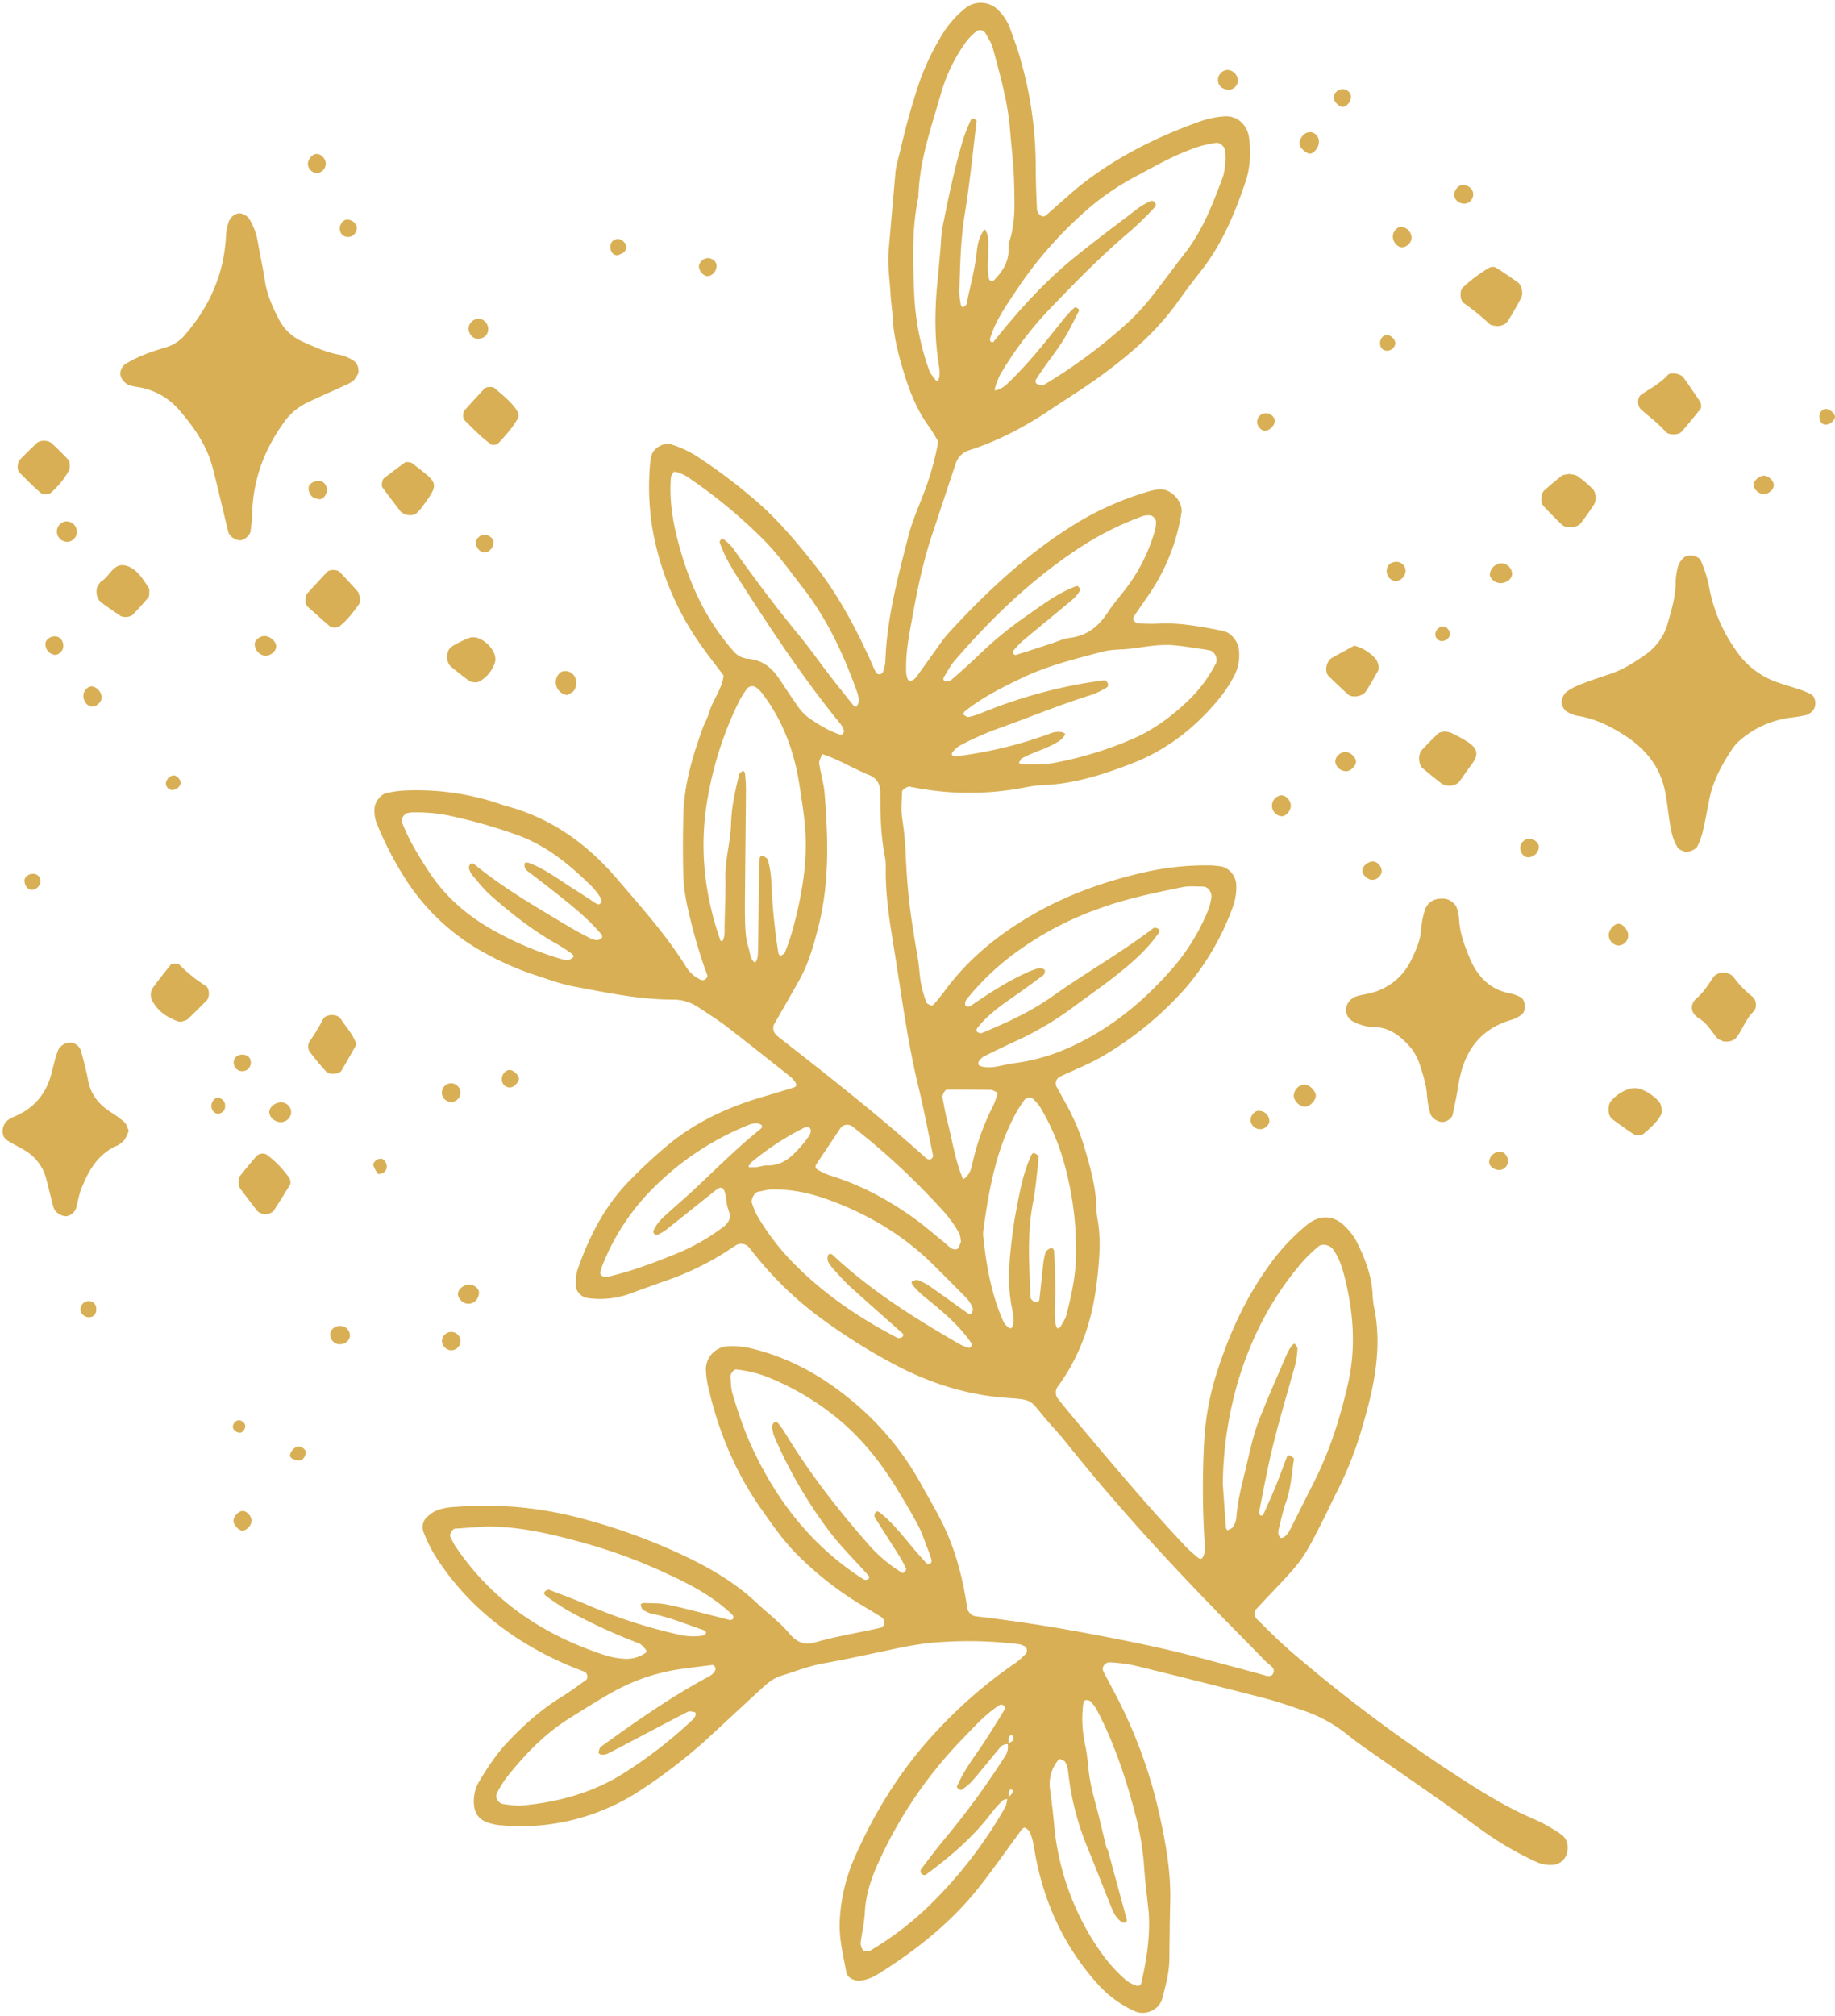 <?xml version="1.0" encoding="UTF-8" standalone="no"?><svg xmlns="http://www.w3.org/2000/svg" xmlns:xlink="http://www.w3.org/1999/xlink" data-name="Magical Botanicals" fill="#d8af54" height="961.6" preserveAspectRatio="xMidYMid meet" version="1" viewBox="29.9 21.2 875.8 961.6" width="875.8" zoomAndPan="magnify"><g data-name="31" id="change1_1"><path d="M477.7,231.93a66.92,66.92,0,0,0-3.92-6.55c-6.24-8.3-9.93-17.83-12.84-27.59-2.44-8.19-4.55-16.54-5-25.2-.19-3.74-.81-7.46-1-11.21-.43-6.95-1.49-14-.9-20.86,1.05-12.28,2.17-24.55,3.22-36.84.31-3.7,1.55-7.33,2.41-11a333.28,333.28,0,0,1,9.11-32.5,119.46,119.46,0,0,1,10.35-21.75,48,48,0,0,1,11.52-13.32,11.73,11.73,0,0,1,16,1.24,23.26,23.26,0,0,1,5.2,8.06c1.85,5,3.71,10.07,5.13,15.22a185.16,185.16,0,0,1,7.25,50.79c0,7,.28,14,.6,20.91a4.31,4.31,0,0,0,1.6,2.56,2.16,2.16,0,0,0,3-.22c2-1.77,4-3.57,6-5.32,3.65-3.16,7.2-6.44,11-9.4C563.5,95.65,582.67,86.22,603,79a43.48,43.48,0,0,1,11-2.28c7.66-.65,11.54,5.56,12.08,10.41.77,7,.6,13.83-1.69,20.66-5.15,15.35-11.36,30.09-21.49,42.93-3.66,4.63-7.23,9.34-10.64,14.15-10.38,14.67-23.82,26.14-38.24,36.53-7.39,5.33-15.19,10.1-22.75,15.19-12.08,8.12-24.83,14.87-38.72,19.36a9.82,9.82,0,0,0-6.57,6.55c-3.75,11.18-7.41,22.39-11.15,33.57-4.27,12.75-7,25.84-9.39,39-1.42,7.92-3.08,15.8-3.06,23.89,0,.54,0,1.08,0,1.61-.09,3,.8,5.57,1.85,5.46,1.8-.2,2.76-1.54,3.69-2.83,3.45-4.78,6.85-9.6,10.3-14.38a55.66,55.66,0,0,1,3.91-5.11c18.9-20.68,39.24-39.66,63.47-54.11a144.86,144.86,0,0,1,34-14.4,25.57,25.57,0,0,1,3.17-.53c5.57-.86,11.89,5.52,11,11.19a95,95,0,0,1-14.38,37.23c-2.65,4-5.49,7.94-8.19,11.95a1.81,1.81,0,0,0,.35,2.72c.42.31.88.79,1.33.8,3.21.11,6.44.3,9.64.12,10.31-.59,20.31,1.39,30.32,3.3.53.1,1,.26,1.56.41,3.24.91,6.35,4.85,6.72,8.33a21.4,21.4,0,0,1-2,12.54,65.94,65.94,0,0,1-7,10.77c-11.38,14-25.15,24.85-42.1,31.39-13.53,5.23-27.28,9.66-42,10.27a53.62,53.62,0,0,0-8,.94,138.92,138.92,0,0,1-55.88-.19c-1.12-.23-3.73,1.48-3.74,2.5,0,4.27-.54,8.64.13,12.81a155.22,155.22,0,0,1,1.67,17.6c.87,18.33,1.95,26.84,5.83,49.44.64,3.7.7,7.5,1.37,11.18a63.77,63.77,0,0,0,2.59,9.27c.25.72,1.44,1.22,2.3,1.57.33.14,1.08-.29,1.4-.67,1.74-2,3.49-4.08,5.07-6.24,11-15,25-26.44,40.91-35.77,16.78-9.86,34.84-16.34,53.81-20.71A132,132,0,0,1,607.32,434c1.61,0,3.21.22,4.81.4,4.18.46,7.64,4.47,7.82,8.89a27.73,27.73,0,0,1-1.83,11,123.6,123.6,0,0,1-22.74,38.62A162,162,0,0,1,557,524.51c-6.83,4.14-14.42,7-21.66,10.48a3.84,3.84,0,0,0-1.37,4.2c1.53,2.82,3.12,5.62,4.66,8.44a105.71,105.71,0,0,1,8.79,20.7c2.73,9.26,5.38,18.53,5.79,28.27a30.9,30.9,0,0,0,.3,4.82c2,10.14,1.16,20.17,0,30.38-2.12,18.5-7.56,35.56-18.67,50.66a4.82,4.82,0,0,0,0,5.94c3,3.75,6.07,7.51,9.17,11.2,16.91,20.13,33.8,40.29,51.87,59.41a73.26,73.26,0,0,0,5.94,5.31,1.83,1.83,0,0,0,1.52.34c.4-.14.7-.76.92-1.23,1.21-2.55.63-5.25.47-7.88a420,420,0,0,1-.12-46.67,130,130,0,0,1,6.12-33.12c5.55-17.46,13-34.07,23.6-49.12a99.92,99.92,0,0,1,19.49-21.31c6.3-5,13.06-4.56,18.6,1.43a29.09,29.09,0,0,1,4.81,6.4c3.87,7.69,7.06,15.65,7.72,24.38a48.64,48.64,0,0,0,.6,6.41c4.26,19.57.28,38.4-5.19,57a172.81,172.81,0,0,1-12.2,31.44c-2.23,4.28-4.19,8.7-6.37,13-10.09,19.92-10.1,19.91-25.91,36.51-2.22,2.32-4.38,4.7-6.57,7-.86.92-.73,3.45.33,4.47C635,798.66,640.3,804,646,808.92a739.44,739.44,0,0,0,83.91,62.34c10.39,6.68,21,12.94,32.41,17.77a77.38,77.38,0,0,1,12.55,7.11c2.9,1.94,3.65,5.15,3,8.59a7.53,7.53,0,0,1-6.65,6,15.58,15.58,0,0,1-7.83-1.31A154.83,154.83,0,0,1,738.28,895c-6.12-4.35-12.14-8.85-18.28-13.17-10.54-7.4-21.15-14.68-31.69-22.07-5.27-3.7-10.64-7.29-15.62-11.35A68.49,68.49,0,0,0,651.58,837c-6.07-2.12-12.18-4.22-18.39-5.82q-31.12-8.05-62.35-15.67a76.39,76.39,0,0,0-11.13-1.36c-2.27-.22-4.21,2.3-3.27,4.13q2.56,5,5.24,10A232.66,232.66,0,0,1,584,890.06c2.66,12.55,4.74,25.3,4.42,38.27-.24,9.12-.31,18.24-.42,27.37-.07,6.51-1.77,12.73-3.44,18.94-1.41,5.25-8,8.18-13,5.93a52.9,52.9,0,0,1-18-13.26c-15.41-17.23-24.85-37.4-29.28-60-.82-4.21-1.16-8.52-3-12.45A5.47,5.47,0,0,0,519,893c-.22-.13-1.05.36-1.34.76-6.7,9-13.14,18.28-20.08,27.14-13.06,16.66-29.34,29.75-47.11,41-3.13,2-6.43,3.83-10.37,4.07-2.6.17-5.81-1.5-6.25-3.92-1.45-7.88-3.44-15.63-3.2-23.83a85.34,85.34,0,0,1,7.88-32.63c9.94-22.18,22.84-42.47,39.76-60.11a222,222,0,0,1,36.64-31.31,32.62,32.62,0,0,0,4.68-4.29,2.12,2.12,0,0,0,.4-1.41,2.32,2.32,0,0,0-1.89-2.35,11.2,11.2,0,0,0-1.47-.58,196.76,196.76,0,0,0-43.39-.62,183.92,183.92,0,0,0-19,3.35c-10.48,2.15-20.91,4.52-31.46,6.38-6.81,1.21-13.38,3.83-20,5.86-3.7,1.12-6.59,3.56-9.36,6.1-7.53,6.88-15,13.84-22.47,20.75a252.71,252.71,0,0,1-36.75,28.7,103.57,103.57,0,0,1-66.08,15.72,23,23,0,0,1-6.21-1.52,8.79,8.79,0,0,1-5.68-7.23,18.3,18.3,0,0,1,2.52-12.37c3.88-6.45,8-12.73,13.18-18.23,7.75-8.23,16.1-15.74,25.8-21.69,4.09-2.51,7.93-5.42,11.86-8.19,1.17-.83.63-3.46-.85-4A160.59,160.59,0,0,1,284,807.05c-17.46-10-32.25-23-43.73-39.7a66.45,66.45,0,0,1-8.29-15.58,6.55,6.55,0,0,1,2.07-7.28,15.79,15.79,0,0,1,5.41-3.27,35.46,35.46,0,0,1,7.92-1.24,176.54,176.54,0,0,1,55.91,4.46,283.33,283.33,0,0,1,54.41,19.47c12.07,5.79,23.65,12.67,33.49,22,5.05,4.8,10.82,8.95,15.24,14.26,3.64,4.37,7.35,5.95,12.5,4.44,10.31-3,20.93-4.56,31.35-7a3,3,0,0,0,1.76-2.2,3.39,3.39,0,0,0-1.24-2.69c-4.5-2.9-9.19-5.51-13.7-8.39a160.46,160.46,0,0,1-26.29-21.14c-6.94-6.84-12.38-14.78-17.93-22.7-12.49-17.84-20.47-37.59-25.19-58.75a45.07,45.07,0,0,1-.85-6.35,11.06,11.06,0,0,1,10.4-12,38.89,38.89,0,0,1,11.17,1c17,4.07,32,12.07,45.61,22.94a137.7,137.7,0,0,1,35.25,41.37c3.1,5.64,6.38,11.19,9.34,16.9,7,13.48,10.83,27.94,12.95,42.91a5.45,5.45,0,0,0,3,3.42c.53.09,1,.24,1.58.3q27.13,3.19,54,8.3c16.86,3.19,33.66,6.48,50.25,10.86,10.36,2.73,20.7,5.53,31,8.33,2.06.56,4.86,1.83,6,0,1.71-2.9-1.76-4.31-3.38-6-8.94-9.27-18.11-18.33-27-27.61C583,761.34,560,735.89,538.52,709c-3.35-4.19-7.09-8.06-10.53-12.18-6.52-7.83-5.33-8-17.41-8.81-19.49-1.37-37.92-7.34-55-16.61a277.82,277.82,0,0,1-34-21.51,166.21,166.21,0,0,1-32.26-31.26c-.65-.85-1.34-1.67-2-2.48a4.86,4.86,0,0,0-5.8-1.17c-1.37.84-2.7,1.74-4.05,2.62a134.3,134.3,0,0,1-28.8,14.18c-6.07,2.12-12.11,4.32-18.16,6.52a41.66,41.66,0,0,1-20.58,2c-2.35-.35-5.18-3.16-5.14-5.48.06-2.66-.1-5.49.75-7.93,5.5-15.87,13.06-30.63,25-42.71a238.27,238.27,0,0,1,18.92-17.44c13.07-10.64,28.16-17.53,44.26-22.28,5.12-1.51,10.25-3,15.33-4.64,1.06-.35,1.12-1.51.27-2.61a12.78,12.78,0,0,0-2.14-2.38c-10.09-8-20.15-16-30.37-23.88-4.24-3.26-8.81-6.11-13.29-9.07A21.61,21.61,0,0,0,351.41,498c-16.19.08-32-3.32-47.73-6.26-6.27-1.17-12.35-3.5-18.47-5.46A140.64,140.64,0,0,1,261.67,476a104.13,104.13,0,0,1-39.32-37.2,160.31,160.31,0,0,1-12.44-24.34,16.75,16.75,0,0,1-1.25-7.86c.24-2.89,3-6.59,5.74-7.11a54.87,54.87,0,0,1,7.94-1.16,124.56,124.56,0,0,1,42.89,5.29c2,.63,4,1.41,6.12,2,21.52,5.72,38.79,18.11,53,34.75,11.5,13.43,23.39,26.61,32.82,41.71a16.06,16.06,0,0,0,7.05,6.4,2.18,2.18,0,0,0,2.8-.67c.28-.36.63-1,.51-1.29a238.56,238.56,0,0,1-9.05-30.81A85.47,85.47,0,0,1,356,438.23c-.21-9.65-.21-19.32.08-29,.43-14.1,4.41-27.46,9.17-40.6.91-2.52,2.33-4.88,3.06-7.44,1.74-6.17,6.24-11.25,6.94-17.8-3.54-4.7-7.2-9.3-10.58-14.1a137,137,0,0,1-23.39-55.94,124.08,124.08,0,0,1-1-32.11,19.15,19.15,0,0,1,.72-3.13c.84-3.21,5.92-6,9-5a52,52,0,0,1,11.7,5.23,257.85,257.85,0,0,1,25.87,19.1c11.78,9.56,21.42,20.92,30.78,32.74,11.43,14.45,20,30.45,27.48,47.13.65,1.46,1.25,2.93,2,4.35a1.87,1.87,0,0,0,2.74.89,2,2,0,0,0,.9-1.2,21.78,21.78,0,0,0,1-4.67c.66-20.55,6-40.25,11.05-60,1.6-6.2,4.16-12.17,6.48-18.17A138.15,138.15,0,0,0,477.7,231.93ZM511.18,853.2A4.43,4.43,0,0,0,507,855c-4.46,5.32-8.78,10.76-13.31,16a28.21,28.21,0,0,1-4.85,3.94c-.25.18-1-.07-1.33-.32s-1-.93-.91-1.16c3.57-8.45,9.36-15.52,14.27-23.15,2.89-4.49,5.67-9,8.46-13.6.57-.94.13-1.88-1.11-2.35a2,2,0,0,0-1.54.32c-6.78,4.44-12.09,10.51-17.67,16.24a206.74,206.74,0,0,0-40.2,59.48c-3.32,7.32-5.73,14.91-6.15,23.08-.22,4.25-1.15,8.46-1.76,12.68l-.24,1.59c-.19,1.36.93,4.12,1.77,4.13a5.93,5.93,0,0,0,3.06-.37A150.88,150.88,0,0,0,474.6,929a212.33,212.33,0,0,0,35-45.64c.76-1.33.81-3.06,1.19-4.6a11.59,11.59,0,0,0,2.15-2.1c.72-1.21.29-2-.82-1.9-.24,0-.47.86-.55,1.35-.16,1-.23,2-.33,3-1,.33-2.19.4-2.85,1a52.48,52.48,0,0,0-5.33,5.93c-8.79,11.58-19.7,20.89-31.33,29.42a1.48,1.48,0,0,1-1.3,0,1.82,1.82,0,0,1-.86-2.72c3.84-5.1,7.69-10.19,11.77-15.08A378.08,378.08,0,0,0,509.52,859a8.07,8.07,0,0,0,1.33-6,18.59,18.59,0,0,0,2.4-1.44,1.8,1.8,0,0,0,.37-1.35,1.57,1.57,0,0,0-.55-1.17c-.74-.43-1.48.08-1.74,1.34A18.73,18.73,0,0,0,511.18,853.2ZM422.32,380.91c-.57,1.62-1.63,3.11-1.44,4.44.65,4.76,2.18,9.42,2.57,14.19,1.74,21.41,2.4,42.82-3,63.92-2.25,8.83-4.73,17.59-9.26,25.6-3.95,7-7.95,13.95-11.93,20.92a4.4,4.4,0,0,0,.74,4.45c.39.36.7.81,1.12,1.14,24.06,18.81,48.13,37.61,70.82,58.1a2.66,2.66,0,0,0,1.45.61,1.53,1.53,0,0,0,1.16-.44c.34-.36.77-1,.69-1.36-2.28-11-4.36-22-7-32.91-5.07-20.84-7.83-42.09-11.21-63.21-2.19-13.69-4.67-27.48-4.37-41.49a23.39,23.39,0,0,0-.39-4.8c-1.94-10.06-2.27-20.23-2.19-30.43,0-4.18-1.43-7.16-5.47-8.79C437.19,387.85,430.34,383.5,422.32,380.91ZM614.88,97.2c-.13-2-.22-3-.27-4.09-.09-1.88-2.52-4.08-4.35-3.75A58.55,58.55,0,0,0,602.48,91c-11.3,3.62-21.54,9.53-31.93,15.11a123.4,123.4,0,0,0-24.78,17.77,190.59,190.59,0,0,0-30.41,35.25c-5,7.54-10.44,15-13,23.89-.11.37.29,1,.64,1.33a1.13,1.13,0,0,0,1.13-.13c11.71-14.72,24.28-28.64,38.92-40.51,10-8.1,20.33-15.78,30.59-23.57a35,35,0,0,1,5.6-3.11,1.64,1.64,0,0,1,1.3.28,1.7,1.7,0,0,1,.51,2.71,155.9,155.9,0,0,1-11.46,11.25c-13.58,11.43-26,24.08-38.23,36.85a168.69,168.69,0,0,0-24.21,32,39.08,39.08,0,0,0-2.29,5.89c-.46,1.26-.07,1.72,1,1.2a15.11,15.11,0,0,0,3.91-2.1c10.63-9.91,19.52-21.37,28.58-32.67a45.56,45.56,0,0,1,4.39-4.51c.21-.2,1,0,1.35.23s1,.94.88,1.12c-2.45,4.76-4.76,9.61-7.57,14.15s-6.17,8.77-9.26,13.15c-1.23,1.75-2.4,3.53-3.57,5.32-.77,1.16-.57,2.21.67,2.66.88.32,2.18.66,2.85.25a249.87,249.87,0,0,0,40-29.63A104.87,104.87,0,0,0,579,163.42c5.71-7.11,11-14.51,16.63-21.72,8.33-10.78,13.15-23.31,17.82-35.87C614.53,102.88,614.52,99.51,614.88,97.2Zm-1.37,631.95c.49,6.93,1,13.86,1.5,20.79a2.78,2.78,0,0,0,.72,1.22c.92-.46,2.13-.8,2.61-1.58a10.28,10.28,0,0,0,1.65-4.42c.51-8.09,2.68-15.86,4.52-23.67,2-8.33,3.7-16.78,7-24.74,4-9.93,8.32-19.76,12.56-29.61A25.89,25.89,0,0,1,646.5,663a4.67,4.67,0,0,1,1.3-.92c.48.79,1.4,1.6,1.35,2.35a40.21,40.21,0,0,1-1.11,7.9c-4.43,16-9.37,31.86-12.8,48.13-1.54,7.31-3,14.65-4.39,22a2,2,0,0,0,.49,1.46c.56.59,1.33.15,1.91-1.17,1.94-4.4,3.94-8.78,5.75-13.23s3.4-9,5.15-13.47c.14-.35,1-.8,1.16-.68.82.46,2.24,1.25,2.16,1.72-1.07,6.86-1.39,13.86-3.76,20.52-1.44,4-2.32,8.24-3.38,12.39-.39,1.55-.67,3.19.55,4.56.81.89,3.21-.74,4.51-3.28,3.9-7.63,7.7-15.32,11.58-23,7.57-14.9,12.55-30.65,16.27-46.93,3.94-17.22,2.65-34.12-1.57-50.91-1.14-4.58-2.63-9.29-5.53-13.3-1.52-2.09-5.16-3-7-1.36a78.29,78.29,0,0,0-7,6.64c-15.1,17.23-25.4,37.15-31.73,59A180.07,180.07,0,0,0,613.51,729.15ZM554,454.76a153.11,153.11,0,0,0-37,19.15A123.76,123.76,0,0,0,491.16,498a3.07,3.07,0,0,0-.57,2.58c.42.95,1.71,1,2.75.29,8.44-5.73,17-11.34,26.26-15.57a37.22,37.22,0,0,1,6-2.25,3.84,3.84,0,0,1,2.88.75c.3.23,0,2.06-.54,2.47-5.14,3.86-10.33,7.66-15.62,11.3-5.76,4-11.3,8.16-15.72,13.67-.92,1.14-.88,2,.22,2.49.45.21,1.06.48,1.44.32,11.9-4.91,23.58-10.23,34.15-17.74,15.73-11.17,32.59-20.67,48-32.39a2,2,0,0,1,1.58,0c1.33.51,1.59,1.37.86,2.42-5.59,8-12.92,14.32-20.5,20.3-6.73,5.31-13.8,10.19-20.7,15.3a148.88,148.88,0,0,1-26.25,15.54q-8,3.7-16,7.66a7.41,7.41,0,0,0-2.24,2.19,2,2,0,0,0-.31,1.54,1.66,1.66,0,0,0,1,.88c5.45,1.63,10.59-.72,15.84-1.38A92.41,92.41,0,0,0,539.93,521c20-8.92,36.39-22.52,50.52-39a99,99,0,0,0,16.41-27.53,28.92,28.92,0,0,0,1.13-4.67c.61-2.77-1.39-5.69-4-5.71-3.21,0-6.52-.35-9.62.26C580.71,447.13,567.06,449.93,554,454.76ZM499.9,130.6c1.82,2.34,1.63,5.05,1.71,7.69.17,5.32-1,10.67.36,16,.1.4.55.94.9,1a2,2,0,0,0,1.5-.47c3.82-3.92,6.77-8.27,6.9-14a16.5,16.5,0,0,1,.49-4.78c2.89-8.88,2.34-18,2.16-27.1-.17-8.58-1.25-17.08-1.93-25.62C510.92,69.73,507.2,56.9,503.71,44c-.67-2.51-2.31-4.77-3.55-7.11a3,3,0,0,0-4.25-.75,31.35,31.35,0,0,0-4.53,4.46A79.6,79.6,0,0,0,479.23,65c-4.67,16.44-10.59,32.66-11,50.05-3.26,15.38-2.6,31-2,46.48a124.26,124.26,0,0,0,7.07,36.13c.68,1.94,2.26,3.57,3.47,5.31.07.09.84-.07.92-.26,1.1-2.59.63-5.25.21-7.89-2.18-13.86-1.8-27.74-.35-41.63.44-4.25.79-8.52,1.17-12.78.34-3.74.34-7.55,1.08-11.2,2.87-14.17,5.75-28.34,10-42.18a81,81,0,0,1,3.61-8.88c.11-.26,1.06-.33,1.52-.18s1.12.72,1.08,1c-1.8,14.82-3.27,29.7-5.67,44.43-2,12.25-2.18,24.54-2.57,36.85a35.28,35.28,0,0,0,.7,6.37c.08.47.62.86.95,1.28.63-.57,1.69-1.07,1.82-1.74,1.55-7.87,3.76-15.6,4.69-23.63C496.38,138.43,496.93,134.05,499.9,130.6ZM261.42,749.38c-4.8.33-9.6.65-14.4,1-1.16.09-2.71,2.82-2.21,3.79a40.93,40.93,0,0,0,2.22,4.26c17.4,26.07,41.83,42.57,71.27,52.18a36,36,0,0,0,9.45,1.81,15.75,15.75,0,0,0,10.54-3c.21-.16.1-1.14-.18-1.43-1.06-1.11-2.09-2.54-3.44-3a257.32,257.32,0,0,1-33.55-15.49,114,114,0,0,1-10.67-7.08c-1.15-.81-1-1.9,0-2.45.43-.25,1-.65,1.39-.51,6.49,2.5,13,4.88,19.38,7.69a240.55,240.55,0,0,0,41.19,13.42,32.26,32.26,0,0,0,12.75.85,2.63,2.63,0,0,0,1.38-.74c.63-.65.28-1.54-1.05-2-8.11-2.73-16-6.07-24.49-7.73a12.13,12.13,0,0,1-4.33-2c-.62-.43-.78-1.61-1-2.48a2.35,2.35,0,0,1,1.38-.66c3.73.17,7.54,0,11.16.74,7.34,1.5,14.57,3.49,21.85,5.29,2.59.64,5.16,1.37,7.77,2,1.25.28,2.11-.24,2.14-1.25a2.16,2.16,0,0,0-.78-1.37c-8.65-8.23-19-13.86-29.72-18.78a255.14,255.14,0,0,0-37.52-14.29C295.39,753.47,278.82,749.16,261.42,749.38ZM390.25,480.46c1.45-1.76,1.39-3.88,1.42-5.92.21-11.78.35-23.55.53-35.33,0-2.67,0-5.35.19-8,.08-1.4.89-2.14,1.75-1.7s2.08,1.15,2.27,1.94a49.08,49.08,0,0,1,1.59,9.42A292.83,292.83,0,0,0,401.43,476a2.44,2.44,0,0,0,1,1.17c.76-.45,1.8-.91,2.08-1.62a110.78,110.78,0,0,0,3.64-10.62c3.52-12.92,6.13-25.93,6.32-39.45.15-10.28-1.52-20.25-3.09-30.27-2.52-16.11-8.12-31-18.25-44a20.86,20.86,0,0,0-2.37-2.11,3.19,3.19,0,0,0-4.31.59A53.66,53.66,0,0,0,383,355,169.25,169.25,0,0,0,368.18,399c-4.82,24.29-2.53,47.79,5.61,70.94,0,.13.61.07.94.11,1.39-2.47.92-5.19,1-7.83.19-7.49.55-15,.4-22.48-.16-8.64,2.43-16.95,2.68-25.5.23-8.09,1.94-15.91,3.93-23.69.18-.7,1.17-1.2,1.79-1.79.33.42.9.82.94,1.26.23,2.66.48,5.32.46,8-.14,18.2-.37,36.4-.5,54.6,0,4.28,0,8.57.32,12.84a34.22,34.22,0,0,0,1.41,7.86C387.93,475.74,387.86,478.66,390.25,480.46ZM351.51,246.22c-.49.93-1.34,1.83-1.41,2.79-1.06,13.6,2,26.63,6,39.43,5.07,16,12.65,30.67,23.84,43.32a10,10,0,0,0,6.88,3.65c6.34.5,11,3.79,14.53,8.91,3,4.42,5.89,8.95,9,13.3a23.94,23.94,0,0,0,5.37,5.87c4.85,3.32,9.84,6.51,15.55,8.23.28.09.89-.47,1.13-.86a1.78,1.78,0,0,0,.24-1.37,10.15,10.15,0,0,0-1.46-2.81c-17.68-21.6-33.06-44.82-48.08-68.29-3.74-5.85-7.41-11.75-9.69-18.38-.13-.37.2-1,.51-1.37s1-.53,1.12-.39a27.07,27.07,0,0,1,4.6,4.33c10.23,14.42,20.81,28.56,32.08,42.2,4.77,5.78,9.05,12,13.63,17.9,3.91,5.08,7.92,10.08,11.93,15.08a2.84,2.84,0,0,0,1.36.61c.48-.91,1.23-1.88,1.19-2.8a15.59,15.59,0,0,0-1-4.64c-6.33-17.74-14.25-34.67-25.92-49.6-5.94-7.59-11.52-15.58-18.28-22.38a243.72,243.72,0,0,0-37.15-30.62,22.11,22.11,0,0,0-4.4-1.89A6.93,6.93,0,0,0,351.51,246.22Zm197.64,100.6c2.61-.39,5.22-.82,7.84-1.11.41,0,1,.46,1.31.86.7,1,.66,2.1-.31,2.64a39.26,39.26,0,0,1-7.19,3.46c-15.38,4.74-30.19,11-45.35,16.35a142.14,142.14,0,0,0-17.57,7.9,14.7,14.7,0,0,0-3.49,3.22,1.2,1.2,0,0,0-.11,1.18,1.91,1.91,0,0,0,1.37.72,202.39,202.39,0,0,0,45.14-10.82,10.32,10.32,0,0,1,6.24-.74,5.58,5.58,0,0,1,1.34.85,11.12,11.12,0,0,1-1.87,2.55c-5.67,4.22-12.69,5.66-18.79,9-.7.38-1,1.43-1.54,2.17.48.25,1,.72,1.43.71,4.81-.08,9.72.37,14.4-.48a174.84,174.84,0,0,0,38.37-11.58c10-4.31,18.61-10.7,26.4-18.09a66.44,66.44,0,0,0,13.43-17.94c1.17-2.29-.56-5.84-3.09-6.27-1.05-.18-2.1-.43-3.16-.56-5.84-.74-11.69-2-17.54-2s-11.68,1.22-17.53,1.85c-4.27.46-8.69.27-12.78,1.35-12.93,3.45-26,6.61-38.15,12.41-9.65,4.61-19.25,9.37-27.66,16.14-.38.3-.5.93-.74,1.41.88.44,1.85,1.35,2.63,1.21a32.06,32.06,0,0,0,6.07-1.89A234.45,234.45,0,0,1,549.15,346.82Zm-76,414.42c-2.08-5.24-3.18-8.87-4.92-12.17-3-5.69-6.32-11.22-9.64-16.73-8.37-13.88-18.31-26.31-31.25-36.4a126.94,126.94,0,0,0-32-18.24,59.75,59.75,0,0,0-14.05-3.26c-1-.13-2.87,2-2.75,3.39.25,2.66.14,5.43.92,7.93A212.61,212.61,0,0,0,386.78,707c11.71,27.17,28.74,50.15,53.8,66.59.45.29.91.57,1.38.83a1.87,1.87,0,0,0,2.8-.63c.14-.24-.25-.92-.55-1.26-6.07-6.8-12.6-13.23-18.15-20.43a220,220,0,0,1-26.66-45.78,18.51,18.51,0,0,1-1-4.67,2.61,2.61,0,0,1,.55-1.41c.55-1,1.58-1.09,2.47,0a44.23,44.23,0,0,1,3.64,5.25c11.23,18.36,24.35,35.3,38.52,51.47a70,70,0,0,0,17,14.54c.2.12.86-.31,1.15-.63s.76-1,.63-1.27a49.25,49.25,0,0,0-2.89-5.65c-4-6.35-8.06-12.62-12.06-19a2.09,2.09,0,0,1,0-1.57c.49-1.45,1.29-1.55,2.46-.63,6,4.67,10.55,10.64,15.39,16.36q3.1,3.67,6.34,7.24c.91,1,1.87,1.19,2.49.49a1.79,1.79,0,0,0,.44-1.4C474,763.48,473.21,761.48,473.13,761.24ZM397.52,588.53c-.88.17-3.49.62-6.07,1.23-1.59.38-3.25,3.78-2.67,5.29a38.46,38.46,0,0,0,2.43,5.88,116,116,0,0,0,16.37,21.74c14.66,15.17,31.8,26.91,50.44,36.59a2.43,2.43,0,0,0,1.58.13,2.23,2.23,0,0,0,1.25-.81,1.22,1.22,0,0,0,0-1.17c-8.35-7.48-16.79-14.86-25.1-22.39-2.77-2.51-5.24-5.35-7.77-8.12a18.69,18.69,0,0,1-2.83-3.86,4.13,4.13,0,0,1-.1-2.88c.39-1.15,1.46-1.14,2.51-.15,18.09,17,39,30,60.28,42.33a23.42,23.42,0,0,0,4.46,1.81c.29.1.95-.39,1.17-.77a1.61,1.61,0,0,0,.11-1.41c-4.86-7.14-11.2-12.87-17.75-18.37-3.68-3.09-7.66-5.83-10.55-9.76a2.36,2.36,0,0,1-.27-1.26c.94-.35,2.08-1.05,2.86-.78a25.13,25.13,0,0,1,5.71,2.89c6.14,4.26,12.18,8.68,18.3,13,1,.68,1.83.2,2.22-1.11a2.34,2.34,0,0,0,0-1.57,16.24,16.24,0,0,0-2.44-4.09c-5.21-5.39-10.55-10.64-15.84-15.94C462,611.1,445.6,601.16,427.4,594.25,418.41,590.84,409.09,588.33,397.52,588.53Zm160.6,314.6.34-.08q4.66,17,9.27,34c.09.34-.45,1.08-.86,1.27a1.91,1.91,0,0,1-1.46-.3c-2.42-1.43-3.76-3.81-4.77-6.26-3.85-9.41-7.47-18.91-11.32-28.32a131.53,131.53,0,0,1-9.61-37.14,12.45,12.45,0,0,0-1.34-4.52c-.4-.75-1.61-1.14-2.53-1.48-.26-.1-.9.49-1.2.89a17.73,17.73,0,0,0-3.57,13.55c.7,5.3,1.36,10.61,1.85,15.93a125.46,125.46,0,0,0,17.64,54.5c4.73,7.79,10.19,15.12,17.31,21a16,16,0,0,0,4.22,2.08,1.73,1.73,0,0,0,2.55-1.3c2.52-11,4.26-22,3.53-33.31-.07-1.06-.24-2.12-.35-3.19-.61-5.85-1.36-11.69-1.78-17.55a133.78,133.78,0,0,0-3.64-23.77c-4.65-18.19-10.38-36-19.18-52.65a20.31,20.31,0,0,0-2.87-3.77c-.3-.34-.94-.41-1.45-.54-1.07-.26-1.82.32-2,1.7A58.14,58.14,0,0,0,547.7,853a78.39,78.39,0,0,1,1.45,9.5,88.21,88.21,0,0,0,2.77,15.79C554.18,886.48,556.07,894.83,558.12,903.13ZM229.61,408.71c-1.07,0-2.14,0-3.2,0-.54,0-1.06.19-1.59.24-2,.19-3.72,2.87-3,4.7,3.35,8.52,8.09,16.25,13.13,23.86,8.21,12.4,19.26,21.49,32.18,28.43a158,158,0,0,0,31.11,12.86,7.1,7.1,0,0,0,3.16.27,5.33,5.33,0,0,0,2.25-1.47,2.18,2.18,0,0,0-.71-1.35,74.48,74.48,0,0,0-6.66-4.41c-11.79-6.53-22.31-14.8-32.36-23.67-3.19-2.81-5.8-6.27-8.6-9.5a9.87,9.87,0,0,1-1.48-2.8,2.38,2.38,0,0,1,0-1.58c.51-1.34,1.42-1.66,2.4-.86,14.14,11.6,29.95,20.65,45.56,30,3.21,1.92,6.55,3.65,9.88,5.37a10.49,10.49,0,0,0,3.05.87,3,3,0,0,0,1.4-.41c1.36-.53,1.57-1.4.61-2.55-6.25-7.42-13.79-13.4-21.33-19.39-4.62-3.66-9.3-7.23-14-10.83a3.19,3.19,0,0,1-1.17-2.72c-.09-1.57,1.12-1.45,4.15-.14,6.94,3,12.91,7.6,19.26,11.57,3.63,2.27,7.19,4.64,10.78,7,1.08.7,2,.44,2.48-.89a2,2,0,0,0-.2-1.46c-2.34-4.32-6.05-7.48-9.56-10.74-9.08-8.44-19-15.59-30.87-19.78a251.9,251.9,0,0,0-30.82-8.82A77.8,77.8,0,0,0,229.61,408.71Zm304,225.71c.33,6.4-1.15,12.84.32,19.2.11.46.52,1.19.8,1.19a1.82,1.82,0,0,0,1.34-.78c1-1.85,2.33-3.67,2.84-5.68,2.37-9.34,4.42-18.71,4.57-28.47A153.77,153.77,0,0,0,538.06,577a108.73,108.73,0,0,0-11.89-28,26.32,26.32,0,0,0-3.15-3.57c-1-1.08-3.37-.79-4.26.53-1.19,1.77-2.47,3.48-3.5,5.34-9.91,17.65-13.34,37.15-16.05,56.85a12.69,12.69,0,0,0,0,3.2c1.49,13.89,3.91,27.57,9.68,40.43a8.46,8.46,0,0,0,2.05,2.4,2.18,2.18,0,0,0,1.45.6c.3,0,.7-.64.81-1,.88-3.21.11-6.34-.49-9.5-1.75-9-1.4-18.14-.42-27.22.64-5.86,1.33-11.73,2.44-17.51,1.81-9.43,3.38-19,7.61-27.74.17-.35,1-.76,1.25-.62.8.46,2.12,1.23,2.07,1.75-.8,7.45-1.4,14.94-2.8,22.28-2.85,14.93-1.71,29.89-1.11,44.86,0,.76,1.12,1.72,1.94,2.14a1.58,1.58,0,0,0,2.32-1.43c.63-5.3,1.1-10.61,1.72-15.91a33.73,33.73,0,0,1,1.17-6.26c.26-.82,1.39-1.52,2.28-2s1.78.37,1.85,1.72C533.29,623.71,533.44,629.07,533.63,634.42Zm-256,248.12c16.38-1.3,34-5.45,49.77-15.39a215.61,215.61,0,0,0,33-25.56c1.71-1.62,2.14-3.54.85-3.75-1-.16-2.21-.56-3-.16-7.64,3.89-15.22,7.92-22.81,11.91-5.22,2.75-10.42,5.52-15.68,8.17a6.26,6.26,0,0,1-3,.36c-.43,0-1.23-.73-1.18-1,.25-1,.48-2.24,1.18-2.75,16.06-11.65,32.33-23,49.76-32.56,1.85-1,3.9-1.8,4.79-4a1.84,1.84,0,0,0-.07-1.42c-.25-.43-.85-1-1.23-1-4.76.55-9.51,1.18-14.26,1.81a93.28,93.28,0,0,0-33.36,11.08c-7,3.92-13.81,8.25-20.63,12.5-12,7.49-21.6,17.55-30.28,28.56a59.16,59.16,0,0,0-4.21,6.82c-1.44,2.44.39,5.44,3.41,5.66C272.33,882.09,273.93,882.24,277.61,882.54Zm253.8-554.28v0c3.05-1,6.05-2.44,9.17-2.81,8.15-1,13.59-5.42,17.93-12,2.92-4.46,6.52-8.47,9.69-12.77a82.8,82.8,0,0,0,13.15-27.27,20.64,20.64,0,0,0,.29-3.17c.14-1.27-1.64-3.29-2.88-3.21a11.27,11.27,0,0,0-3.15.23,149.24,149.24,0,0,0-30.07,14.95c-23,15.06-42.63,33.87-60.45,54.65-1.72,2-2.83,4.52-4.34,6.71-.81,1.18-.9,2.21.32,2.57a3.34,3.34,0,0,0,2.75-.52c4.43-3.86,8.86-7.73,13.07-11.83a178.15,178.15,0,0,1,22.26-18.33C527,310,534.68,304,543.84,300.7c.26-.1.89.43,1.14.8s.52,1.09.34,1.37a16.07,16.07,0,0,1-2.82,3.72c-8.19,6.87-16.49,13.6-24.68,20.47a40.21,40.21,0,0,0-4.35,4.67,1.23,1.23,0,0,0-.06,1.19c.29.37,1,.82,1.29.71C520.28,331.89,525.84,330.07,531.41,328.26ZM376.9,596.2c-.15-1.17-.31-2.77-.59-4.35-.79-4.36-2.1-5.1-4.88-2.87-8,6.37-15.9,12.75-23.9,19.06a19.69,19.69,0,0,1-4.16,2.27c-.28.13-1-.31-1.27-.66a1.54,1.54,0,0,1-.34-1.26c1.19-3.09,3.43-5.4,5.82-7.57,4.36-4,8.85-7.8,13.17-11.82,10.6-9.85,20.77-20.17,32.09-29.24,1.19-1,1-1.92-.32-2.39A3.86,3.86,0,0,0,391,557a11.28,11.28,0,0,0-3.13.53,135.12,135.12,0,0,0-45.48,29.68A107.43,107.43,0,0,0,317,625.87c-.19.5-.22,1.06-.41,1.55a1.77,1.77,0,0,0,1.14,2.59,2.94,2.94,0,0,0,1.51.36c11.55-2.5,22.52-6.76,33.44-11.16A97.78,97.78,0,0,0,375,606.53c2.23-1.66,3.81-3.78,3-6.83C377.69,598.66,377.34,597.64,376.9,596.2Zm111.68,17.13c-.31-1.27-.32-3-1.1-4.28a62.07,62.07,0,0,0-6.42-9.12,342.15,342.15,0,0,0-44.35-41.41,4.08,4.08,0,0,0-5.67.78c-3.84,5.74-7.7,11.48-11.53,17.24a1.74,1.74,0,0,0,.75,2.65,31.1,31.1,0,0,0,5.76,2.7c14.42,4.4,27.52,11.43,39.74,20.12,4.76,3.39,9.18,7.26,13.74,10.93,1.25,1,2.42,2.09,3.64,3.12,1.51,1.29,3.42,1.54,4.13.43A19.63,19.63,0,0,0,488.58,613.33Zm1-29.63c3.32-2,3.92-5.27,4.59-8.19a113.15,113.15,0,0,1,9.89-27.12,39.77,39.77,0,0,0,2-6c-1.32-.56-2.28-1.3-3.26-1.32-7-.14-13.91-.14-20.87-.15-1,0-2.44,2.64-2.2,3.86.73,3.67,1.3,7.4,2.26,11C484.45,565.11,485.71,574.73,489.58,583.7ZM390.65,578c3.17-.56,4.21-.94,5.24-.9,6.42.27,10.92-3.15,14.92-7.58,1.06-1.17,2.1-2.36,3.1-3.58.67-.82,1.25-1.7,1.89-2.54,1.23-1.6,1.4-3.68.46-4.19a2.68,2.68,0,0,0-2.81.06,128.46,128.46,0,0,0-25,16.41,8.7,8.7,0,0,0-.92,1.28c-.65.79-.43,1.08.71,1.05C389.74,577.92,391.26,578,390.65,578Z" fill="inherit"/><path d="M201,199a14.19,14.19,0,0,1-2.11,3.44,13.78,13.78,0,0,1-4.06,2.46c-6.32,2.92-12.73,5.66-19,8.69a28.62,28.62,0,0,0-10.7,9.5c-9.35,13-14.5,27.37-14.89,43.42-.07,2.66-.42,5.32-.73,8-.2,1.72-2.47,3.93-4.31,4.35-2.24.51-5.74-1.53-6.33-3.9-1.56-6.22-3-12.47-4.51-18.71-1-4.16-2-8.33-3.11-12.46-2.89-10.63-9.15-19.32-16.22-27.46a32.29,32.29,0,0,0-16.3-9.86c-2.06-.57-4.22-.75-6.31-1.25-2.6-.63-4.93-3.17-5.07-5.56a5.67,5.67,0,0,1,3.1-5.25,62.64,62.64,0,0,1,8.65-4.18c3.48-1.37,7.08-2.47,10.67-3.56a19.22,19.22,0,0,0,9-6.42c11.5-13.5,18.17-28.94,19-46.79a24.8,24.8,0,0,1,1.22-6.25,6.28,6.28,0,0,1,4.48-4.19c1.57-.45,4.47,1,5.45,2.69a30.57,30.57,0,0,1,3.94,10.46c1.12,6.33,2.49,12.62,3.47,19s3.55,12.34,6.53,18.07a23.23,23.23,0,0,0,11.37,10.9c5.88,2.64,11.7,5.31,18.15,6.38a18.53,18.53,0,0,1,5.84,2.5C200.18,194.07,201.12,196,201,199Z" fill="inherit"/><path d="M834.22,427.62c-1-.54-2.89-1-3.6-2.12a24.1,24.1,0,0,1-2.94-7.36c-1.35-6.27-1.78-12.69-3-19-2.3-11.93-9.09-20.41-18.8-26.78-7.18-4.7-14.84-8.56-23.56-9.77a16.44,16.44,0,0,1-4.39-1.81c-1.51-.71-3.11-3.62-2.64-5.47a7.52,7.52,0,0,1,2.21-4.07,30.55,30.55,0,0,1,7.07-3.71c4.49-1.75,9.06-3.29,13.63-4.79,6.19-2,11.58-5.5,16.88-9.17A27.26,27.26,0,0,0,826,318.08c1.72-6.15,3.61-12.33,3.65-18.87a32.08,32.08,0,0,1,1.14-7.9,9.73,9.73,0,0,1,2.54-3.94c2.1-2.15,7.22-1.22,8.38,1.37a62.21,62.21,0,0,1,4.17,13.79,75.49,75.49,0,0,0,12.77,29.2,38.94,38.94,0,0,0,18.66,14.61c4,1.49,8.16,2.6,12.23,4a44.87,44.87,0,0,1,4.43,1.83c2.65,1.21,3.18,6.19.87,8.26a7,7,0,0,1-2.6,1.79,74,74,0,0,1-7.86,1.31,45.51,45.51,0,0,0-23.24,10.11,21,21,0,0,0-4.38,4.66c-5.09,7.61-9.43,15.57-11.15,24.72-1,5.26-2,10.51-3.24,15.72a35.89,35.89,0,0,1-2.23,5.95C839.42,426.21,836.65,427.65,834.22,427.62Z" fill="inherit"/><path d="M718.39,556.37c-2.59,0-5.53-2.12-6-4.48A51.68,51.68,0,0,1,711,544c-.31-5.43-2-10.5-3.67-15.58a25.09,25.09,0,0,0-5.92-9.46c-4.19-4.38-9-7.58-15.32-7.86a21.62,21.62,0,0,1-10.73-2.85,6.16,6.16,0,0,1-2.25-8.32,7.67,7.67,0,0,1,3.36-3.18c2.46-.95,5.18-1.19,7.75-1.89a29,29,0,0,0,19.24-15.79c2.37-4.82,4.5-9.67,4.77-15.2a38.53,38.53,0,0,1,1.52-7.84c1.16-4.49,4.83-6.69,9.84-6.08,2.53.31,5.27,2.6,5.79,4.88a25.79,25.79,0,0,1,.92,4.71c.27,6.56,2.52,12.59,5,18.51C735,487,741,493.38,751,495.13a19.74,19.74,0,0,1,4.49,1.65c2.53,1.13,3,6.79.61,8.35a15.24,15.24,0,0,1-4.12,2.33c-16,4.4-23.56,15.62-26,31.25-.74,4.75-1.78,9.45-2.75,14.16C722.89,554.61,720.25,556.42,718.39,556.37Z" fill="inherit"/><path d="M91.36,560.47a20.24,20.24,0,0,1-2,4.36,10.45,10.45,0,0,1-3.75,2.91c-9,4-13.44,11.79-16.85,20.34-1.18,2.93-1.65,6.15-2.48,9.23a5.89,5.89,0,0,1-4.49,4c-2.39.23-5.57-1.75-6.27-4-.62-2-1.08-4.09-1.61-6.14-.8-3.08-1.43-6.22-2.42-9.24a22,22,0,0,0-9.93-12.1c-2.73-1.65-5.67-3-8.31-4.74-3.37-2.27-2.38-7.61.52-9.67a14.21,14.21,0,0,1,2.78-1.53C46.05,550,52,543,54.53,533c.65-2.58,1.31-5.16,2-7.73.29-1,.71-2,1.07-3,.81-2.26,4.07-4.22,6.45-3.68a5.61,5.61,0,0,1,4.53,4c1.23,4.61,2.51,9.23,3.37,13.92,1.24,6.81,5.16,11.52,10.77,15.16a46.33,46.33,0,0,1,6.42,4.66C90.23,557.29,90.62,559,91.36,560.47Z" fill="inherit"/><path d="M852.59,518c-.82-.43-2.62-.83-3.49-2-2.59-3.34-4.69-6.85-8.55-9.22s-4.19-6.56-.86-9.44,5.5-6.39,7.88-9.9c2-3,7.58-3.05,9.83,0a46,46,0,0,0,8.81,9.09c2,1.58,2.41,5.41.53,7.25-3.53,3.44-5,8.1-7.82,11.94C857.6,517.6,855.51,518.2,852.59,518Z" fill="inherit"/><path d="M841.82,214.6c-.07.53.06,1.21-.23,1.57-3,3.71-6,7.42-9.15,11-1.38,1.58-6,1.71-7.47.06-3.55-4-7.84-7.15-11.81-10.67-1.95-1.73-1.91-5.82.1-7.16,4.41-2.93,9.09-5.43,12.75-9.42,1.31-1.42,6.14-.45,7.36,1.27,2.76,3.89,5.44,7.84,8.11,11.79A4.52,4.52,0,0,1,841.82,214.6Z" fill="inherit"/><path d="M743.76,176.72c-.93-.27-2.23-.27-2.91-.92a109.53,109.53,0,0,0-12.31-10c-1.84-1.28-2.06-5.85-.52-7.38a68.83,68.83,0,0,1,12.69-9.51,3.53,3.53,0,0,1,3.07-.11c3.62,2.24,7.12,4.69,10.59,7.15,1.8,1.27,2.66,5.32,1.53,7.39-2,3.74-4.08,7.49-6.4,11.06C748.28,176.24,746.1,176.81,743.76,176.72Z" fill="inherit"/><path d="M116.46,508.58a6.2,6.2,0,0,1-1.57-.18c-5.1-1.85-9.51-4.71-12.16-9.58a6,6,0,0,1-.06-6.13c2.67-3.87,5.7-7.5,8.61-11.21.73-.92,3.46-.94,4.42.06A67.63,67.63,0,0,0,128,491.4c2,1.31,2.13,5.41.41,7.16-3,3-5.94,6-9,8.84C118.62,508.06,117.43,508.2,116.46,508.58Z" fill="inherit"/><path d="M719.39,370.11a13.36,13.36,0,0,1,3.09.66c2.41,1.15,4.78,2.4,7.06,3.78,6.35,3.84,6,7,2.51,11.62-1.95,2.55-3.69,5.25-5.61,7.81-1.73,2.29-6.38,2.69-8.78.78q-4.38-3.45-8.66-7c-2.17-1.8-2.47-6.62-.44-8.82,2.51-2.74,5.12-5.41,7.85-7.93C717.08,370.36,718.38,370.39,719.39,370.11Z" fill="inherit"/><path d="M778.79,247.28c1.13.27,2.91.24,4.1,1.07a57,57,0,0,1,7.15,6.11c1.65,1.61,1.9,5.48.61,7.43-2,3.07-4.13,6.11-6.37,9-1.55,2-7,2.42-8.84.67-3.05-2.9-6-5.91-8.88-9-1.53-1.62-1.35-5.82.35-7.37q4.08-3.7,8.43-7.09C776.09,247.58,777.33,247.63,778.79,247.28Z" fill="inherit"/><path d="M168.51,584.64c0,.53.1,1.17-.15,1.58-2.48,4.06-5,8.12-7.56,12.1-1.72,2.64-6.43,2.68-8.41.13-2.6-3.34-5.14-6.72-7.69-10.1-1.06-1.42-1.35-4.84-.34-6.1,2.64-3.32,5.36-6.57,8.11-9.79a4.39,4.39,0,0,1,4.47-.66A47.79,47.79,0,0,1,168,583.14,5.12,5.12,0,0,1,168.51,584.64Z" fill="inherit"/><path d="M201.69,306.31c-.13,1,.1,2.34-.44,3.09-2.78,3.85-5.62,7.69-9.44,10.63a4.67,4.67,0,0,1-4.55-.12c-3.57-3.13-7.14-6.26-10.66-9.46-1.12-1-1.23-4.88-.19-6q4.77-5.28,9.66-10.46c1.15-1.24,4.77-1.21,6,.06,2.9,3.08,5.81,6.16,8.58,9.35C201.25,304.11,201.34,305.32,201.69,306.31Z" fill="inherit"/><path d="M266,233.38c-.52,0-1.17.13-1.54-.12-4.83-3.3-8.74-7.64-12.91-11.67-.78-.75-.77-3.71,0-4.58q4.77-5.31,9.65-10.53c.71-.77,3.84-.91,4.6-.25,4,3.46,8.26,6.65,11.06,11.23a3.64,3.64,0,0,1,.37,3c-2.57,4.66-6.12,8.62-9.77,12.46C267.19,233.25,266.53,233.24,266,233.38Z" fill="inherit"/><path d="M101.2,303.07c-.14,1,.09,2.38-.48,3.07-2.34,2.86-4.88,5.57-7.45,8.25-1.2,1.25-4.62,1.48-6,.52-3.07-2.11-6.16-4.2-9.14-6.44-2.43-1.81-2.87-6.58-1-8.67.35-.39.59-1,1-1.2,4-2.31,5.93-8.84,11.37-7.7s8.36,6.19,11.34,10.62A4.41,4.41,0,0,1,101.2,303.07Z" fill="inherit"/><path d="M676.27,329.17a20.75,20.75,0,0,1,10,6.08c1.28,1.31,2.07,4.6,1.28,6-1.82,3.26-3.66,6.51-5.68,9.65-1.63,2.54-6.54,3.38-8.63,1.5q-4.76-4.28-9.28-8.81c-2-2-1.07-7,1.52-8.51C669.15,333,672.93,331,676.27,329.17Z" fill="inherit"/><path d="M63.21,243.74a4.93,4.93,0,0,1-.23,1.57,39.12,39.12,0,0,1-9,11.12,4.65,4.65,0,0,1-4.49,0c-3.66-3.06-7-6.53-10.37-9.9-1.17-1.17-1-4.72.23-6,2.62-2.67,5.28-5.32,8-7.89,1.76-1.66,5.56-1.59,7.39.14,2.71,2.56,5.4,5.15,7.9,7.91C63.27,241.32,63.06,242.69,63.21,243.74Z" fill="inherit"/><path d="M200,519.44c-2.35,4.13-4.66,8.29-7.08,12.38-1.06,1.79-5.87,2.18-7.28.58a118.18,118.18,0,0,1-8.12-9.8,4.8,4.8,0,0,1,0-4.44,91.59,91.59,0,0,0,6.59-10.84c1.36-2.53,6.82-2.64,8.41-.12C195.1,511.22,198.56,514.69,200,519.44Z" fill="inherit"/><path d="M812.69,562.5c-1-.07-2.32.21-3.08-.29-3.52-2.3-6.94-4.75-10.3-7.28-2.15-1.62-2.26-6.72-.35-8.73a18.56,18.56,0,0,1,9.26-5.77,8.78,8.78,0,0,1,4.63.26,21.3,21.3,0,0,1,9,6.2c1.06,1.18,1.54,4.71.81,6.05-2.07,3.76-5.28,6.49-8.49,9.2C813.86,562.44,813.21,562.39,812.69,562.5Z" fill="inherit"/><path d="M225.07,241.69a2.91,2.91,0,0,1,1.28.31c13.19,10.14,13.63,9.37,4.28,22a20.4,20.4,0,0,1-2.22,2.24c-1,1-4.84.92-6-.13-.4-.34-1-.51-1.3-.9q-4.34-5.66-8.61-11.36c-.65-.87-.26-3.79.67-4.51,3.34-2.6,6.73-5.14,10.14-7.63C223.61,241.47,224.3,241.69,225.07,241.69Z" fill="inherit"/><path d="M257,346.73c-1-.2-2.25-.11-3-.66-3-2.13-5.88-4.42-8.72-6.76s-2.58-8,.39-9.8a50.1,50.1,0,0,1,8.49-4.14,6.75,6.75,0,0,1,4.54.48,13.6,13.6,0,0,1,6.77,6.42,7.09,7.09,0,0,1,.76,4.51,15.76,15.76,0,0,1-7.7,9.57A5.58,5.58,0,0,1,257,346.73Z" fill="inherit"/><path d="M652.11,538.55c2.07-.26,4.82,1.91,5.69,4.49.64,1.91-1.54,5.06-4.06,5.87-2.68.86-6.32-2.06-6.37-5.11A5.59,5.59,0,0,1,652.11,538.55Z" fill="inherit"/><path d="M300.64,352.74a6.22,6.22,0,0,1-5.46-5.56,6,6,0,0,1,2.54-5.46,5.09,5.09,0,0,1,6.63,2.53,6.82,6.82,0,0,1-.36,6.16C303.25,351.58,301.56,352.14,300.64,352.74Z" fill="inherit"/><path d="M746.39,299.34c-2.8.19-5.75-2.25-5.39-4.46a5.83,5.83,0,0,1,5.22-5,5.28,5.28,0,0,1,5.33,4.73C751.78,297,749.41,299.13,746.39,299.34Z" fill="inherit"/><path d="M807,467.32a4.83,4.83,0,0,1-4.75,4.92,5.09,5.09,0,0,1-4.53-5.21c.1-2.42,2.74-5.29,4.77-5.18S807,464.93,807,467.32Z" fill="inherit"/><path d="M158.47,551.21c.36-2.37,3.11-4.32,5.87-4.18a4.76,4.76,0,0,1,4.48,5.27,5,5,0,0,1-5.66,4.1C160.33,556,158.13,553.51,158.47,551.21Z" fill="inherit"/><path d="M733.05,114a4.53,4.53,0,0,1-3.83,4.34c-2.81.25-5.38-1.88-5.29-4.48.06-1.66,1.86-4.35,3.88-4.42C730.65,109.38,733.06,111.28,733.05,114Z" fill="inherit"/><path d="M656,84.32a4.54,4.54,0,0,1,3.37,4.76c0,2.57-2.82,5.94-4.8,5.36a8.32,8.32,0,0,1-3.69-2.78,3.92,3.92,0,0,1-.06-4.51C652,85,653.94,83.92,656,84.32Z" fill="inherit"/><path d="M698.65,129.45a5.26,5.26,0,0,1,4.94,4.92c.17,2.46-2.43,5-4.8,4.78s-4.4-3.11-4.11-5.69C694.9,131.42,697,129.3,698.65,129.45Z" fill="inherit"/><path d="M258.53,637.93c-.27,3.07-2.12,5-4.93,5.16-2.59.14-5.29-2.4-5.13-4.83s3.22-4.55,5.85-4.29C256.57,634.18,258.68,636.18,258.53,637.93Z" fill="inherit"/><path d="M258.54,173.22a5,5,0,0,1,4.34,5.52c-.35,2.84-2.73,4.32-5.71,3.93-1.83-.24-3.52-2.31-3.67-4.57A5,5,0,0,1,258.54,173.22Z" fill="inherit"/><path d="M249.67,660.83a4.46,4.46,0,0,1-5.1,4.43,4.88,4.88,0,0,1-3.75-4.31,4.5,4.5,0,0,1,5.14-4.37A4.44,4.44,0,0,1,249.67,660.83Z" fill="inherit"/><path d="M249.67,542.15A4.45,4.45,0,1,1,246,538,4.6,4.6,0,0,1,249.67,542.15Z" fill="inherit"/><path d="M61.36,269.92a4.94,4.94,0,0,1,5.21,4.46,4.8,4.8,0,0,1-4.28,5.28,5,5,0,0,1-5.23-4.43A4.88,4.88,0,0,1,61.36,269.92Z" fill="inherit"/><path d="M697.09,289.25a4.34,4.34,0,0,1,3.66,4.16,5,5,0,0,1-4.68,4.95c-2.45,0-4.53-2.49-4.34-5.17S694.26,288.87,697.09,289.25Z" fill="inherit"/><path d="M616.82,63.93c-3.12.2-5.35-1.47-5.6-4.16a4.8,4.8,0,0,1,4.63-5.21,5.14,5.14,0,0,1,4.82,5.14A4.3,4.3,0,0,1,616.82,63.93Z" fill="inherit"/><path d="M73.74,358.26c-1.87-.14-3.62-2-4-4.35a4.72,4.72,0,0,1,2.85-5.11,2.72,2.72,0,0,1,1.56-.15A5.86,5.86,0,0,1,78.33,353c.53,1.81-.86,4.06-3.1,5A6,6,0,0,1,73.74,358.26Z" fill="inherit"/><path d="M161.72,329.71c-.12,2.31-3.06,4.57-5.51,4.25a5.68,5.68,0,0,1-4.74-5.21c-.24-2.26,2.79-4.55,5.39-4.09S161.84,327.54,161.72,329.71Z" fill="inherit"/><path d="M55.8,333.53a5.12,5.12,0,0,1-4.2-5.47c.23-1.82,2.28-3.34,4.45-3.31,2.6,0,4.42,2.44,4,5.27C59.73,332.05,57.59,333.82,55.8,333.53Z" fill="inherit"/><path d="M149.94,745.93c.46,2.3-2.13,5.44-4.42,5.36-1.5,0-3.78-2.29-4.13-4.06-.45-2.26,2.06-5.28,4.4-5.32C147.43,741.88,149.53,743.92,149.94,745.93Z" fill="inherit"/><path d="M667.26,385.05c-.43-2.44,1.85-5,4.57-5.12,2.49-.11,5.25,2.36,5.25,4.7,0,1.62-2.15,4-4,4.39A5.3,5.3,0,0,1,667.26,385.05Z" fill="inherit"/><path d="M645.92,404.88c.44,2.45-1.85,5.55-4.2,5.69a5.06,5.06,0,0,1-4.53-3.6,5,5,0,0,1,3.27-6.19C642.73,400,645.4,402,645.92,404.88Z" fill="inherit"/><path d="M196.9,658.7c-.45,2.63-3.29,4.26-6.17,3.53a4.68,4.68,0,0,1-3.23-4.86c.43-2.7,3.22-4.29,6.14-3.51A4.62,4.62,0,0,1,196.9,658.7Z" fill="inherit"/><path d="M760.44,421.3c2.14.31,4.14,2.43,3.9,4.13a5.18,5.18,0,0,1-5.22,4.69c-2.37,0-4.26-3.2-3.42-5.78A4.51,4.51,0,0,1,760.44,421.3Z" fill="inherit"/><path d="M689.38,436.87a4.75,4.75,0,0,1-4.14,4c-2.36.29-5.4-2.51-5.13-4.73s3.65-4.56,5.87-3.9A5,5,0,0,1,689.38,436.87Z" fill="inherit"/><path d="M185.38,99.42a4.68,4.68,0,0,1-3.7,4.31,4.49,4.49,0,0,1-4.83-4.67c.19-2,2-4.12,3.73-4.4C182.88,94.28,185.47,96.85,185.38,99.42Z" fill="inherit"/><path d="M182.13,259.32a10.87,10.87,0,0,1-2.84-.92c-1.73-1.12-2.6-4-1.86-5.46,1.07-2.11,4.74-3.05,6.67-1.73a4.61,4.61,0,0,1,1.43,5.5C184.84,258.41,183.52,259.49,182.13,259.32Z" fill="inherit"/><path d="M871.12,248.15c2.41-.45,5.37,2.07,5.38,4.6,0,1.73-2,3.73-4.24,4.13-2.41.43-5.55-2.21-5.43-4.58C866.92,250.65,869.11,248.53,871.12,248.15Z" fill="inherit"/><path d="M745.84,579.26c-2.91.2-5.6-2-5.18-4.3a5.25,5.25,0,0,1,5.53-4.4c1.8.18,3.46,2.36,3.43,4.49A4.27,4.27,0,0,1,745.84,579.26Z" fill="inherit"/><path d="M635.74,555.62c.18,1.81-1.73,3.87-3.85,4.16a4.6,4.6,0,0,1-5.14-4.43c.08-2.05,2-4.3,3.72-4.3A5.09,5.09,0,0,1,635.74,555.62Z" fill="inherit"/><path d="M629.93,223a4.2,4.2,0,0,1,3.12-4.59,4.64,4.64,0,0,1,5.1,2.52c.9,1.87-1.31,5.1-4,5.78C632.55,227.13,630.27,225.14,629.93,223Z" fill="inherit"/><path d="M901.39,216.27c2,.16,4.33,2.19,4.31,3.79s-2.33,3.59-4.35,3.72-3.42-2.09-3.1-4.55C898.46,217.66,900,216.17,901.39,216.27Z" fill="inherit"/><path d="M277.55,535.64c.07,1.52-2,3.88-3.76,4.22a3.77,3.77,0,0,1-4.33-3.15c-.46-2.7,1.69-5.43,4-5.09C275.23,531.86,277.48,534.09,277.55,535.64Z" fill="inherit"/><path d="M149.56,527.43a4.08,4.08,0,1,1-8.06,1.32,3.73,3.73,0,0,1,3.38-4.45C147.42,524,149.31,525.3,149.56,527.43Z" fill="inherit"/><path d="M692.1,181c2.13.4,3.87,2.36,3.73,4.21a4,4,0,0,1-4.55,3.25c-2.07-.34-3.21-2.5-2.55-4.8C689.2,182,690.78,180.76,692.1,181Z" fill="inherit"/><path d="M367.4,152.89c-1.77-.08-3.74-2.26-3.93-4.34-.16-1.87,1.82-4,3.9-4.22s4.39,1.4,4.52,3.31C372.08,150.45,369.9,153,367.4,152.89Z" fill="inherit"/><path d="M324.53,143a4.94,4.94,0,0,1-1.47-.34c-2.18-1.35-2.52-5-.65-6.57,1.66-1.41,3.63-1.2,5.32.57a3.32,3.32,0,0,1-.5,5.2A12.73,12.73,0,0,1,324.53,143Z" fill="inherit"/><path d="M200.21,129.52a4.46,4.46,0,0,1-3.15,4.6c-2.25.4-4.05-.38-4.79-2.55-.87-2.57,1.13-5.8,3.48-5.58A4.76,4.76,0,0,1,200.21,129.52Z" fill="inherit"/><path d="M261,276.25c1.85,0,4.5,1.54,4.45,3.54-.08,2.85-2.2,5.21-4.74,4.91-1.85-.22-3.48-2.18-3.73-4.48C256.82,278.4,259,276.28,261,276.25Z" fill="inherit"/><path d="M44.92,445.66c-1.83-.09-3.28-2-3.34-4.38,0-1.83,2-3.35,4.31-3.27a3.49,3.49,0,0,1,3.29,4.14A4.47,4.47,0,0,1,44.92,445.66Z" fill="inherit"/><path d="M670.15,63.78a4,4,0,0,1,4.53,3.11c.36,2.5-2.08,5.51-4.28,5.28-1.59-.16-3.76-2.47-4-4.25S668.08,64,670.15,63.78Z" fill="inherit"/><path d="M75.81,645.06c.31,2.44-.91,4.25-3,4.43a4.16,4.16,0,0,1-4.51-3.19,4.1,4.1,0,0,1,3.23-4.44A3.55,3.55,0,0,1,75.81,645.06Z" fill="inherit"/><path d="M111.62,398a3.26,3.26,0,0,1-2.55-3.39c.42-2.18,2.6-3.91,4.35-3.46a4.26,4.26,0,0,1,2.69,3.47C116,396.56,113.66,398.33,111.62,398Z" fill="inherit"/><path d="M210.69,574c.66,0,1.31-.2,1.67,0a4.25,4.25,0,0,1,2.13,3.81,3.53,3.53,0,0,1-2.71,3.24c-.48.14-1.33.23-1.5,0a13.87,13.87,0,0,1-2.15-3.86C207.77,575.93,209.2,574.48,210.69,574Z" fill="inherit"/><path d="M717.35,326.93a3.35,3.35,0,0,1-2.41-3.52c.38-2.24,2.67-3.91,4.49-3.25a4.1,4.1,0,0,1,2.56,3.57A4,4,0,0,1,717.35,326.93Z" fill="inherit"/><path d="M134.46,552.38c-1.36.33-2.7-.54-3.44-2.23a4.38,4.38,0,0,1,1.9-5.14c1.57-.78,4.12.89,4.38,2.9C137.61,550.32,136.66,551.85,134.46,552.38Z" fill="inherit"/><path d="M171.94,711.18a4,4,0,0,1,3.82,2.17,4.54,4.54,0,0,1-1.71,4.12c-1.69.87-5.19-.12-5.65-1.6S170,711.69,171.94,711.18Z" fill="inherit"/><path d="M146.87,702.11c-.54,1.91-1.82,2.84-3.31,2.39-1.78-.53-2.84-2-2.46-3.33.47-1.66,2.07-2.84,3.38-2.44C146.21,699.26,147.31,700.72,146.87,702.11Z" fill="inherit"/></g></svg>